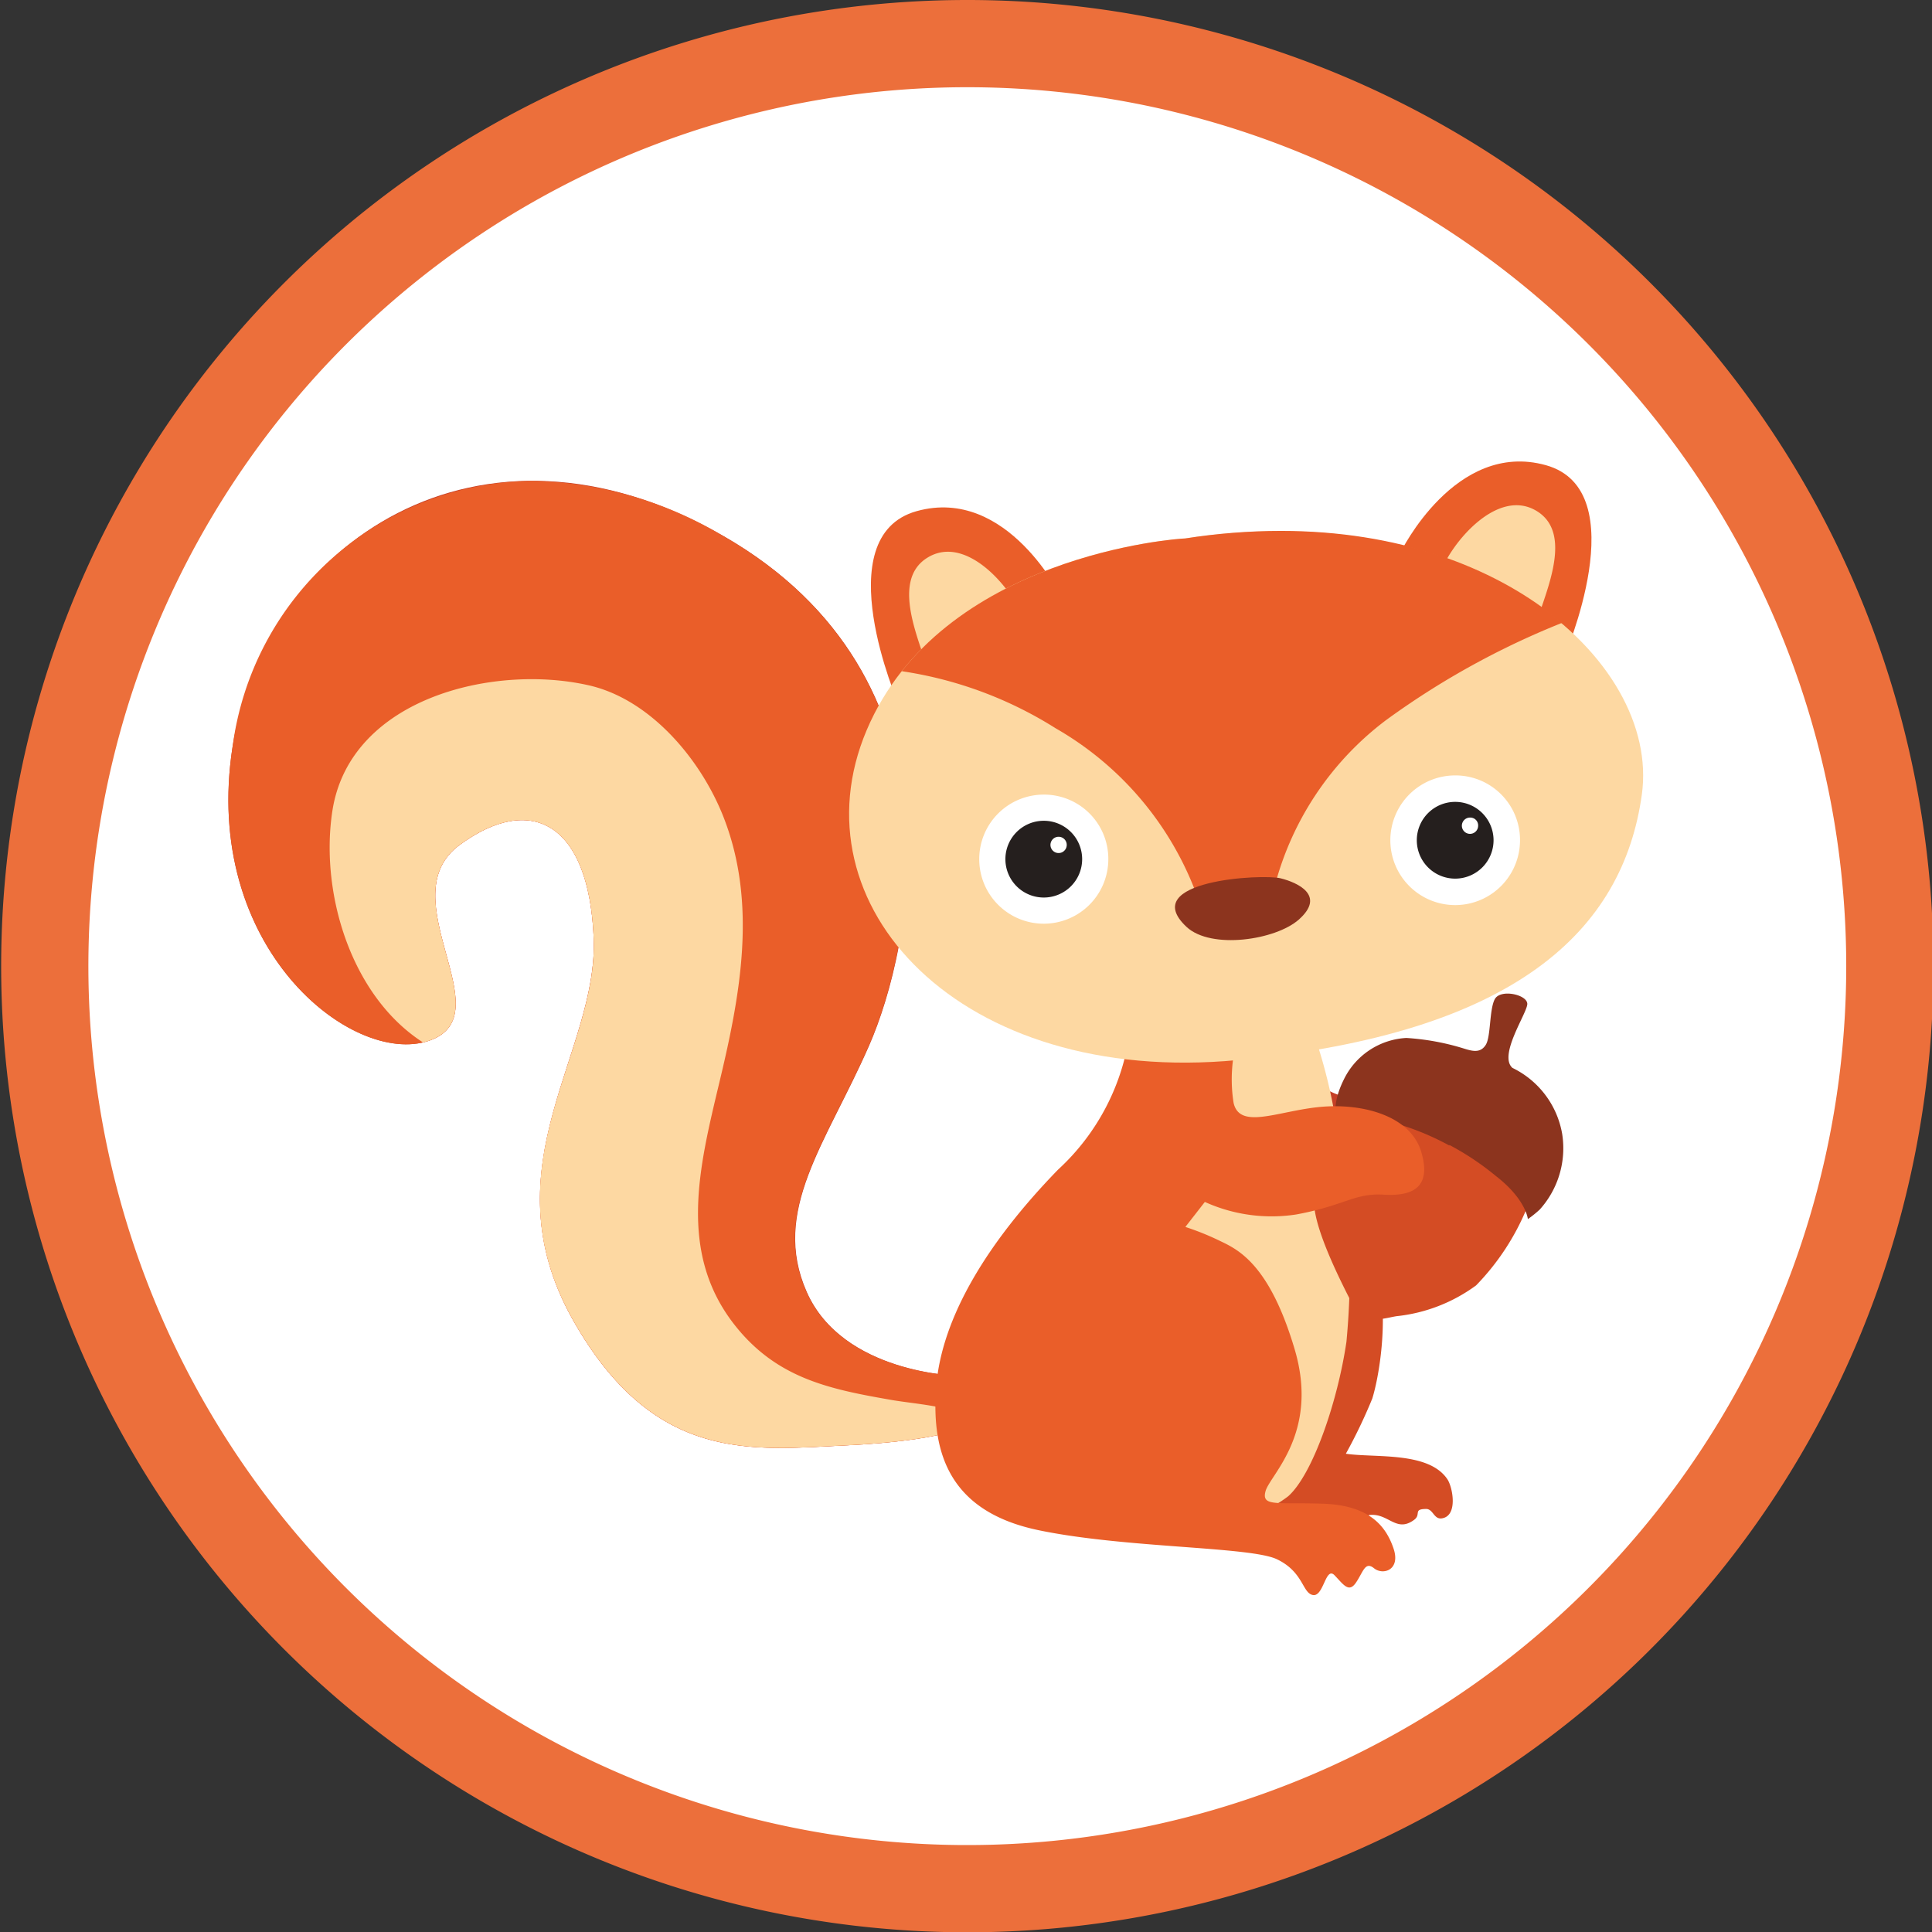 <svg xmlns="http://www.w3.org/2000/svg" xmlns:xlink="http://www.w3.org/1999/xlink" viewBox="0 0 66.45 66.45"><rect x="0" y="0" width="66.45" height="66.45" fill="#333333" stroke="none"/><defs><style>.cls-1,.cls-3{fill:none;}.cls-2{fill:#fff;}.cls-3{stroke:#ec6f3b;stroke-miterlimit:10;stroke-width:3px;}.cls-4{fill:#d44c24;}.cls-5{fill:#c53f26;}.cls-6{fill:#fdd8a2;}.cls-7{fill:#8c341e;}.cls-8{fill:#ea5e29;}.cls-9{clip-path:url(#clip-path);}.cls-10{clip-path:url(#clip-path-2);}.cls-11{fill:#251f1e;}</style><clipPath id="clip-path"><path class="cls-1" d="M8,25.68c-1.07,6.91,4.11,11,6.74,10.12s-1.4-4.93,1.07-6.74,4.45-.74,4.61,3.21-3.68,7.81-.74,13.08c2.8,5,6.17,4.52,9.46,4.36s4.12-.66,4.12-.66l-.33-1.73s-3.95-.08-5.19-2.88.66-5.1,2.14-8.47,3.46-12.67-5-17.53a13.23,13.23,0,0,0-6.57-1.9A10.5,10.5,0,0,0,8,25.68"></path></clipPath><clipPath id="clip-path-2"><path class="cls-1" d="M40.76,18.52c-.25,0-8.4.58-10.95,6.59S33,37.37,42.57,36.46,55.81,32,56.47,27.33c.59-4.15-4.37-9.07-12.41-9.07a21.3,21.3,0,0,0-3.3.26"></path></clipPath></defs><g id="Capa_2" data-name="Capa 2"><g id="Capa_1-2" data-name="Capa 1"><circle class="cls-2" cx="33.07" cy="33.49" r="31.87"></circle><path class="cls-3" d="M65,33.22A31.73,31.73,0,1,1,33.22,1.5,31.73,31.73,0,0,1,65,33.22Z"></path><path class="cls-4" d="M45.53,42.26c2.64-.17,2.11,4.41,1.67,5.84A18,18,0,0,1,46.29,50c1,.15,2.86-.09,3.5.89.18.29.35,1.23-.18,1.33-.29.06-.31-.31-.55-.32-.48,0-.16.19-.43.38-.62.45-.88-.26-1.55-.17-.59,1.28-3.25.54-4.27.2-2.92-1,.5-5.1,1.3-6.51.29-.51,1.73-2.93,1.42-3.58"></path><path class="cls-5" d="M44.91,36.83c1.33,1.83,4.22.49,6,1.81.54.39,1.44,1.85.57,2.27-.43.2-1.21-.08-1.62-.18a9.61,9.61,0,0,0-2.15-.19c-.83,0-1.86.1-2.36-.68a5.09,5.09,0,0,1-.48-3"></path><path class="cls-6" d="M44.73,34.36A18.09,18.09,0,0,1,46,38.93a26.49,26.49,0,0,1,.31,7.22c-.31,2.1-1.17,4.57-2,5.31a3.89,3.89,0,0,1-2.09.8s.74-4.57-.87-6.23-2.9-2.84-2.53-3.83,3-5.86,2.72-6.42,3.21-1.42,3.21-1.42"></path><path class="cls-4" d="M46.73,37.8a17.66,17.66,0,0,0-1.53,3.41c-.08.83.75,2.54,1.23,3.48s1.1.66,1.6.58a5.61,5.61,0,0,0,2.74-1.06,8.38,8.38,0,0,0,1.75-2.67,5.89,5.89,0,0,0,.4-1.17,14.69,14.69,0,0,0-3.23-2.11c-2.06-1-3-.46-3-.46"></path><path class="cls-7" d="M49.85,39.4a9.1,9.1,0,0,0-2.3-.88,3,3,0,0,0-1.49.18s-.38-.48.16-1.57a2.54,2.54,0,0,1,2.15-1.43,8.44,8.44,0,0,1,2,.37c.29.09.55.15.73-.13s.12-1.2.31-1.57,1.14-.16,1.12.17-1,1.76-.51,2.19A3.11,3.11,0,0,1,53.73,39a3.15,3.15,0,0,1-.77,2.6,3.69,3.69,0,0,1-.41.33s-.06-.68-1.11-1.49a9.39,9.39,0,0,0-1.59-1.06"></path><path class="cls-5" d="M32.94,47.32s-3.95-.08-5.19-2.88.66-5.1,2.14-8.47,3.46-12.67-5-17.53S9.08,18.77,8,25.68s4.11,11,6.74,10.12-1.4-4.93,1.07-6.74,4.45-.74,4.61,3.2-3.67,7.82-.74,13.09c2.8,5,6.17,4.52,9.46,4.36s4.12-.66,4.12-.66Z"></path><path class="cls-8" d="M8,25.68c-1.07,6.91,4.11,11,6.74,10.12s-1.4-4.93,1.07-6.74,4.45-.74,4.61,3.21-3.67,7.81-.74,13.08c2.8,5,6.17,4.52,9.46,4.36s4.12-.66,4.12-.66l-.33-1.73s-3.95-.08-5.19-2.88.66-5.1,2.14-8.47,3.46-12.67-5-17.53a13.23,13.23,0,0,0-6.57-1.9A10.5,10.5,0,0,0,8,25.68"></path><g class="cls-9"><path class="cls-6" d="M16.15,36.54c-3.63-.88-5.25-5.34-4.71-8.7.63-3.82,5.5-5,8.76-4.28,2.15.46,3.9,2.55,4.68,4.53,1.18,3,.58,6.16-.15,9.19-.68,2.86-1.43,5.82.56,8.32,1.44,1.81,3.24,2.18,5.37,2.55,1.13.2,3.9.31,2.46,1.58s-5.39,1.14-7,1a9.69,9.69,0,0,1-5-1.47c-2.84-1.8-3.82-5-3.87-8.19,0-1,.36-2.28,0-3.25-.2-.59-.7-.9-1.18-1.32"></path></g><path class="cls-8" d="M38.86,35.47a7.82,7.82,0,0,1-2.47,4.76c-2.4,2.47-4,5.06-4.19,7.46s.55,4.32,3.52,4.94,7.28.56,8.2,1,.87,1.17,1.24,1.23.43-1,.74-.68.49.62.74.25.31-.74.62-.49.92.06.67-.68-.8-1.48-2.4-1.54-2.16.12-2-.44,1.85-2,1-4.87S42.63,43,42,42.7a9.29,9.29,0,0,0-1.23-.5l.67-.86a5.56,5.56,0,0,0,3.15.43c1.67-.31,2-.74,3-.68s1.66-.25,1.29-1.48-2-1.67-3.45-1.54-2.78.8-3-.13a5.16,5.16,0,0,1,.13-2.22Z"></path><path class="cls-8" d="M36.53,20.58s-1.87-3.87-5-3-.63,6.62-.63,6.62Z"></path><path class="cls-6" d="M32,23.32c-.25-1.05-1.45-3.31-.1-4.14s2.93,1.09,3.3,2.1c-.6.13-1.08.74-1.57,1.08a4.87,4.87,0,0,0-1.32,1"></path><path class="cls-8" d="M48.17,19s1.88-3.87,5-3,.62,6.62.62,6.62Z"></path><path class="cls-6" d="M52.76,21.71c.25-1.05,1.45-3.3.1-4.13s-2.94,1.09-3.31,2.1c.61.13,1.09.73,1.58,1.08a5.05,5.05,0,0,1,1.32.95"></path><path class="cls-6" d="M40.76,18.52c-.25,0-8.4.58-10.95,6.59S33,37.37,42.57,36.46,55.82,32,56.47,27.33,50.71,17,40.76,18.52"></path><g class="cls-10"><path class="cls-8" d="M30.31,23a13.67,13.67,0,0,1,6,2.05,11,11,0,0,1,4.77,5.52c.17.66,2.72.08,2.72.08a10.46,10.46,0,0,1,3.87-5.88,27.69,27.69,0,0,1,6.66-3.58A23.88,23.88,0,0,0,42.65,18a17.24,17.24,0,0,0-12.34,5"></path></g><path class="cls-7" d="M44.05,30.21c-.62-.16-4.95.07-3.24,1.67.85.79,3.07.45,3.86-.25.95-.84-.06-1.28-.62-1.42"></path><path class="cls-2" d="M38.12,29.55a2.22,2.22,0,1,1-2.22-2.22,2.21,2.21,0,0,1,2.22,2.22"></path><path class="cls-11" d="M37.22,29.55a1.32,1.32,0,1,1-1.32-1.32,1.32,1.32,0,0,1,1.32,1.32"></path><path class="cls-2" d="M36.69,29.06a.28.28,0,1,1-.28-.28.28.28,0,0,1,.28.28"></path><path class="cls-2" d="M52.28,28.89a2.23,2.23,0,1,1-2.23-2.22,2.22,2.22,0,0,1,2.23,2.22"></path><path class="cls-11" d="M51.37,28.89a1.32,1.32,0,1,1-1.32-1.31,1.32,1.32,0,0,1,1.32,1.31"></path><path class="cls-2" d="M50.84,28.4a.28.28,0,1,1-.28-.28.27.27,0,0,1,.28.28"></path></g></g></svg>